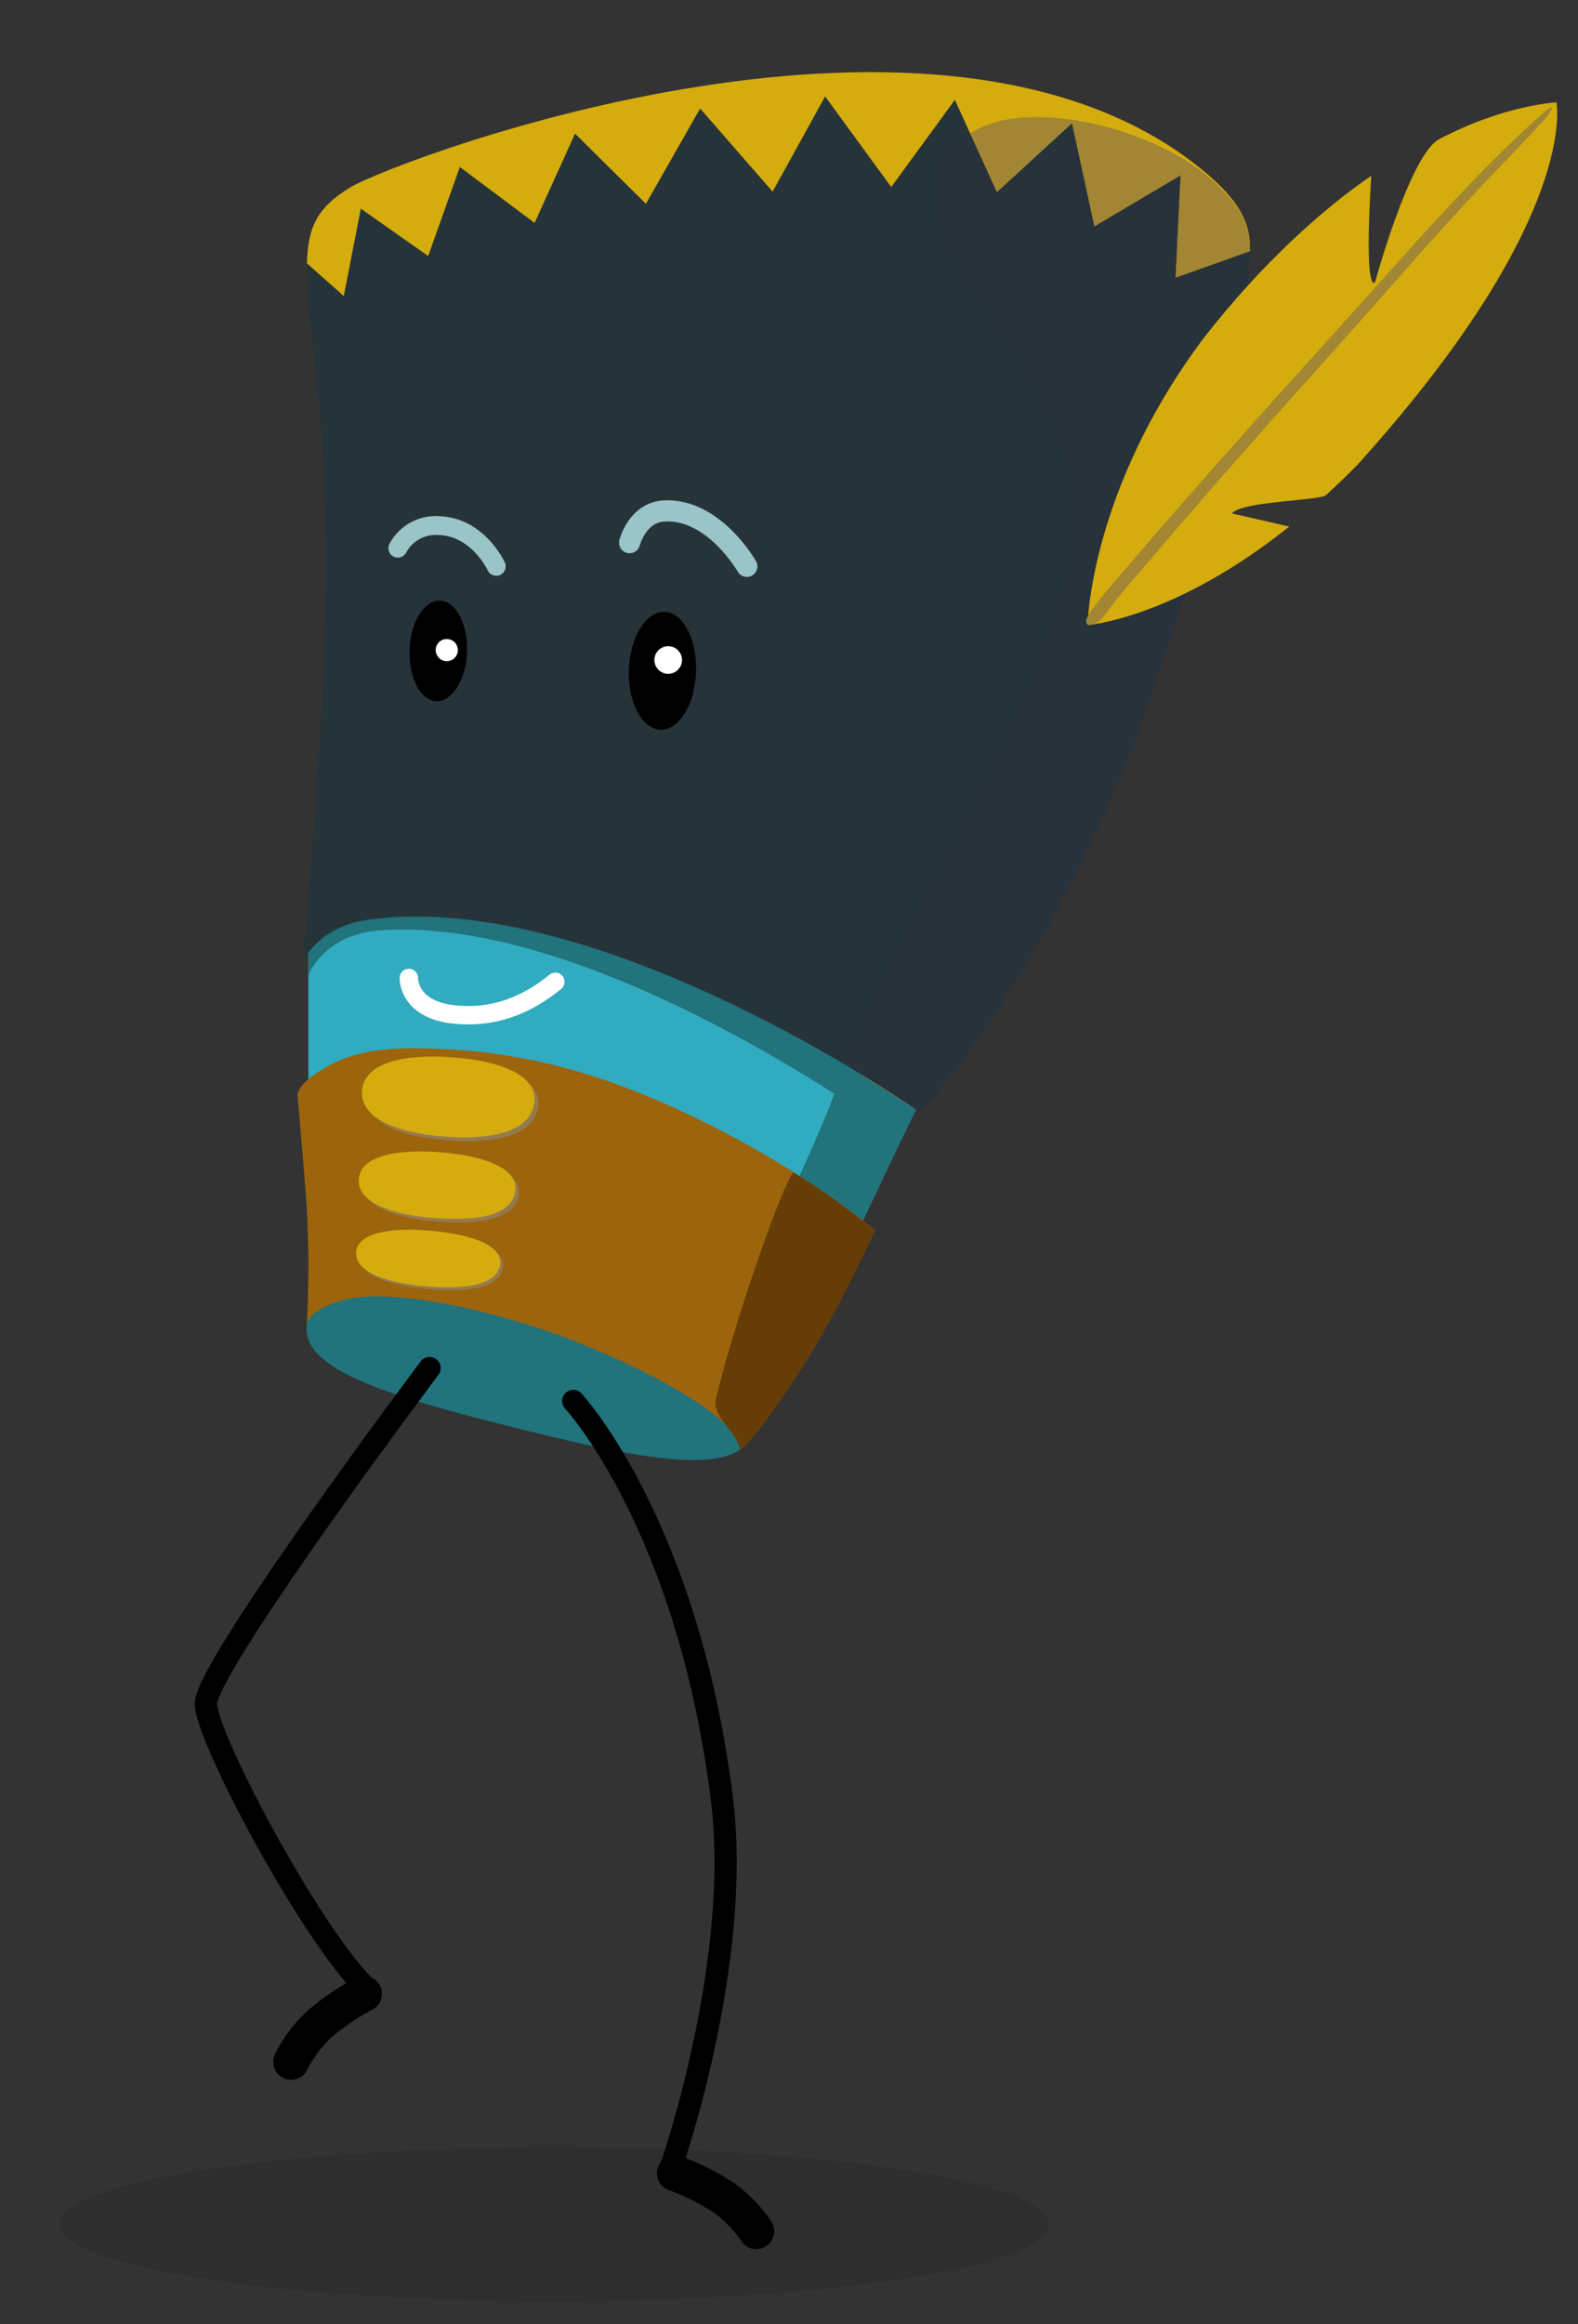 <svg id="Layer_1" data-name="Layer 1" xmlns="http://www.w3.org/2000/svg" width="343.15" height="505.14" viewBox="0 0 343.15 505.14">
  <rect x="0" y="0" width="343.15" height="505.14" fill="#333333" stroke="none"/>
  <defs>
    <style>
      .cls-1 {
        opacity: 0.1;
      }

      .cls-1, .cls-13 {
        isolation: isolate;
      }

      .cls-15, .cls-16, .cls-17, .cls-18, .cls-2 {
        fill: none;
        stroke-linecap: round;
        stroke-miterlimit: 10;
      }

      .cls-18, .cls-2 {
        stroke: #000;
      }

      .cls-2 {
        stroke-width: 7.79px;
      }

      .cls-3 {
        fill: #31abc0;
      }

      .cls-4 {
        fill: #21737c;
      }

      .cls-5 {
        fill: #9c640c;
      }

      .cls-6 {
        fill: #663d07;
      }

      .cls-7 {
        fill: #263339;
      }

      .cls-8 {
        fill: #fff;
      }

      .cls-9 {
        fill: #957a51;
      }

      .cls-10 {
        fill: #d4ac0d;
      }

      .cls-11 {
        fill: #8f9292;
      }

      .cls-12 {
        fill: #a9752a;
      }

      .cls-13 {
        fill: #2b333c;
        opacity: 0.5;
      }

      .cls-14 {
        fill: #a28633;
      }

      .cls-15, .cls-16 {
        stroke: #99c4c8;
      }

      .cls-15 {
        stroke-width: 4.59px;
      }

      .cls-16 {
        stroke-width: 4.1px;
      }

      .cls-17 {
        stroke: #fff;
        stroke-width: 4px;
      }

      .cls-18 {
        stroke-width: 4.84px;
      }
    </style>
  </defs>
  <title>duri</title>
  <g>
    <ellipse class="cls-1" cx="120.46" cy="483.45" rx="107.55" ry="16.75"/>
    <g>
      <path class="cls-2" d="M146.76,472.35a51,51,0,0,1,10.45,5.2,28.47,28.47,0,0,1,7.25,7.4"/>
      <path class="cls-2" d="M79.16,433.35a52.7,52.7,0,0,0-9.65,6.55,28.38,28.38,0,0,0-6.2,8.25"/>
      <g>
        <path class="cls-3" d="M200.21,238.8s-7.95-8-24.65-19.85-30.5-18.6-65.95-23.6-42.55,9.35-42.55,9.35v33.85s4.55-1.45,13.75-5,16.7-.2,35.9,2.3,68.85,33.85,68.85,33.85l14.65-30.9"/>
        <path class="cls-4" d="M193.56,231.65s-30.25-22.25-68.45-33.55-58,3.9-58,3.9v9.85s3.35-8.8,15.55-9.65c47.85-3.35,113.4,45.45,113.4,45.45l4.95-10Z"/>
        <path class="cls-4" d="M184.16,226.5s-.95,4.65-2.2,9.5-9.1,21.75-9.1,21.75l14.05,9.15L201,237.1Z"/>
        <path class="cls-4" d="M67,286.7c3.25-9.2,27.75-12,54.7-5.25s45.4,20.65,42.1,29.9c-3.45,10.5-26.3,5.35-53.25-1.4S63.71,297.1,67,286.7"/>
        <path class="cls-5" d="M190.21,267.55S182.66,283.8,176,294.6s-15.1,22.1-15.25,20c-.4-6.25-18.65-16.35-35.55-23s-39.55-11.7-50-9.15c-8.8,2.2-8.5,5.75-8.5,5.75a237.35,237.35,0,0,0,0-25.8c-.85-11.7-2-24.2-2-24.2s-.3-2,3.9-4.8,9.3-5.55,21-5.55c20.25,0,39.25,4,63.15,15.85,23.6,11.6,37.5,23.75,37.5,23.75"/>
        <path class="cls-6" d="M190.21,267.55s-7.45,16.3-14.15,27.1C164,313.9,160.81,315.2,160.81,315.2c-.05-3.7-6.15-7-5.1-11.3,5.05-20.5,15.75-49.7,16.95-49a143.59,143.59,0,0,1,17.55,12.6"/>
        <path class="cls-7" d="M200.06,241.7s-69.4-48.8-120-41.8c-11,1.55-14.2,9.1-14.2,9.1s4-43.8,4.9-73.5c1-37.45-2.55-54.3-3.55-69.15-1-13.7-.7-19.6,9.25-25.45S206.11-10,262.86,38.4c9.75,8.35,9.25,13.7,8.75,19.6-1.65,19.85-2.55,40.8-21.95,95.25-20.55,57.6-49.6,88.45-49.6,88.45"/>
        <path d="M136.76,145.55c.25-7.05,3.7-12.65,7.75-12.55s7.1,6,6.85,13.05-3.7,12.7-7.75,12.55-7.1-6-6.85-13.05"/>
        <path d="M89.06,141.25c.2-6.05,3.2-10.85,6.65-10.7s6.05,5.1,5.85,11.15-3.2,10.8-6.65,10.7-6.05-5.1-5.85-11.15"/>
        <path class="cls-8" d="M142.31,143.35a3,3,0,1,1,2.9,3.1,3,3,0,0,1-2.9-3.1"/>
        <path class="cls-8" d="M94.76,141.2a2.37,2.37,0,0,1,2.5-2.3,2.4,2.4,0,0,1,2.3,2.5,2.4,2.4,0,1,1-4.8-.2"/>
        <path class="cls-9" d="M79.61,238.2c.25-6.25,9-8.25,19.7-7.4s19,4,17.6,10.3c-1.3,6-9.85,7.55-19.8,6.75S79.36,244,79.61,238.2"/>
        <path class="cls-9" d="M78.81,257.25c.2-5.2,8.1-6.7,17.85-5.9s17.2,3.55,16.1,8.75c-1.1,5-8.9,6.2-18,5.4s-16.2-3.45-16-8.25"/>
        <path class="cls-9" d="M78.16,273c.2-4.4,7.4-5.6,16.3-4.8s15.8,3.2,14.85,7.55-8,5.15-16.4,4.4S78,277.1,78.16,273"/>
        <path class="cls-10" d="M78.71,237.3c.25-6.3,9-8.3,19.7-7.5s19.05,4.1,17.7,10.4c-1.3,6.1-9.9,7.6-19.85,6.8s-17.75-3.9-17.55-9.7"/>
        <path class="cls-10" d="M78,256.45c.2-5.2,8.1-6.75,17.8-6s17.3,3.6,16.2,8.8-8.85,6.2-18,5.45-16.25-3.45-16-8.3"/>
        <path class="cls-10" d="M77.41,272.35c.15-4.4,7.4-5.65,16.3-4.85s15.9,3.2,15,7.6-8.1,5.2-16.45,4.45-14.95-3.1-14.8-7.2"/>
        <path class="cls-10" d="M76.31,40.65c-7.4,4.4-9.4,8.85-9.55,16.6l8,7.1,3.7-19,14.65,10.3L100,36.3h0l16.25,12.15,8.8-19.4L140.46,44.3l11.75-20.65h.1l15.7,18L179.41,21h.05l14.35,19.65,13.8-18.9h.05l9.1,19.95,16.3-14.95h.05L238,49.15l18.75-11.1h0l-1.1,22.25,16.15-5.75c.15-4.75-1.05-9.6-8.95-16.45C206-10.85,86.26,34.75,76.31,40.65"/>
        <path class="cls-11" d="M199.21,241.15l.85.55-.85-.55Z"/>
        <path class="cls-12" d="M199.11,241l.1.15v0c0-.05-.05-.05-.1-.1Z"/>
        <path class="cls-12" d="M184.71,232l14.35,9.15v0c-2-1.4-7.1-4.8-14.35-9.1"/>
        <path class="cls-13" d="M216.76,41.7,211,29a14.48,14.48,0,0,0-5.35,5.75c-10.5,20.3,33.15,47.5,28.8,82.6-4.25,34-40.95,89.15-49.7,114.7,7.25,4.3,12.35,7.75,14.35,9.1l.1.1.85.55s29.05-30.85,49.6-88.45c19.45-54.45,20.3-75.4,21.95-95.25.1-1.15.2-2.3.2-3.45l-16.15,5.7L256.71,38h0L238,49.15l-4.9-22.45h0Z"/>
        <path class="cls-14" d="M225.51,25.45c-5.6,0-10.7,1-14.5,3.55l5.8,12.75,16.3-14.95h.05L238,49.2l18.75-11.1h0l-1.1,22.25,16.15-5.75c.05-4.65-1.15-9.45-9-16.15-8.4-7.2-24.15-13-37.3-13"/>
        <path class="cls-10" d="M236.51,135.85s18.7-1.3,43.85-21.4l-12.45-2.85c2.05-2.7,19.1-2.75,20.45-4,2.25-2.05,4.5-4.2,6.8-6.55,48.6-53.75,43.3-78.8,43.3-78.8s-11.3.5-25.5,8C306.61,33.55,299,61.4,299,61.4c-2.5,1.4-.8-23.2-.8-23.2-10.3,7.05-23.55,18.75-36.35,35.15-24.9,33.1-25.35,62.5-25.35,62.5"/>
        <path class="cls-14" d="M326.51,35.9c2.3-2.3,8.35-8.8,8.35-8.85,1.5-1.3,4.35-5.35,1.25-2.95-15.35,13.4-30,30.7-46.3,48.65-13.2,14.6-27.4,30.35-42.4,47.8-3.3,3.85-6.8,7.7-10,12s.7,4.05,2.85,1.1c3.15-4.35,6.65-8.25,9.95-12.1,14.55-17.1,28.35-32.5,41.2-46.85S314.76,48,326.51,35.9"/>
      </g>
      <path class="cls-15" d="M162.41,123.1s-7.15-12.6-17.95-12.05c-5.9.3-7.55,6.9-7.55,6.9"/>
      <path class="cls-16" d="M86.51,119.15a9.34,9.34,0,0,1,9-4.9c8.5.3,12.4,8.85,12.4,8.85"/>
      <path class="cls-17" d="M88.91,212.55s-.3,6.15,8.4,7.75c10.3,1.6,18-2.45,23.45-6.9"/>
      <path class="cls-18" d="M145.66,471.8s15.85-44.85,11.3-81c-7.5-59.65-32.3-86.3-32.3-86.3"/>
      <path class="cls-18" d="M80.46,432.9c-12.2-10.95-36.9-57.45-35.65-63.15,2.3-10.7,48.6-72.4,48.6-72.4"/>
    </g>
  </g>
</svg>
